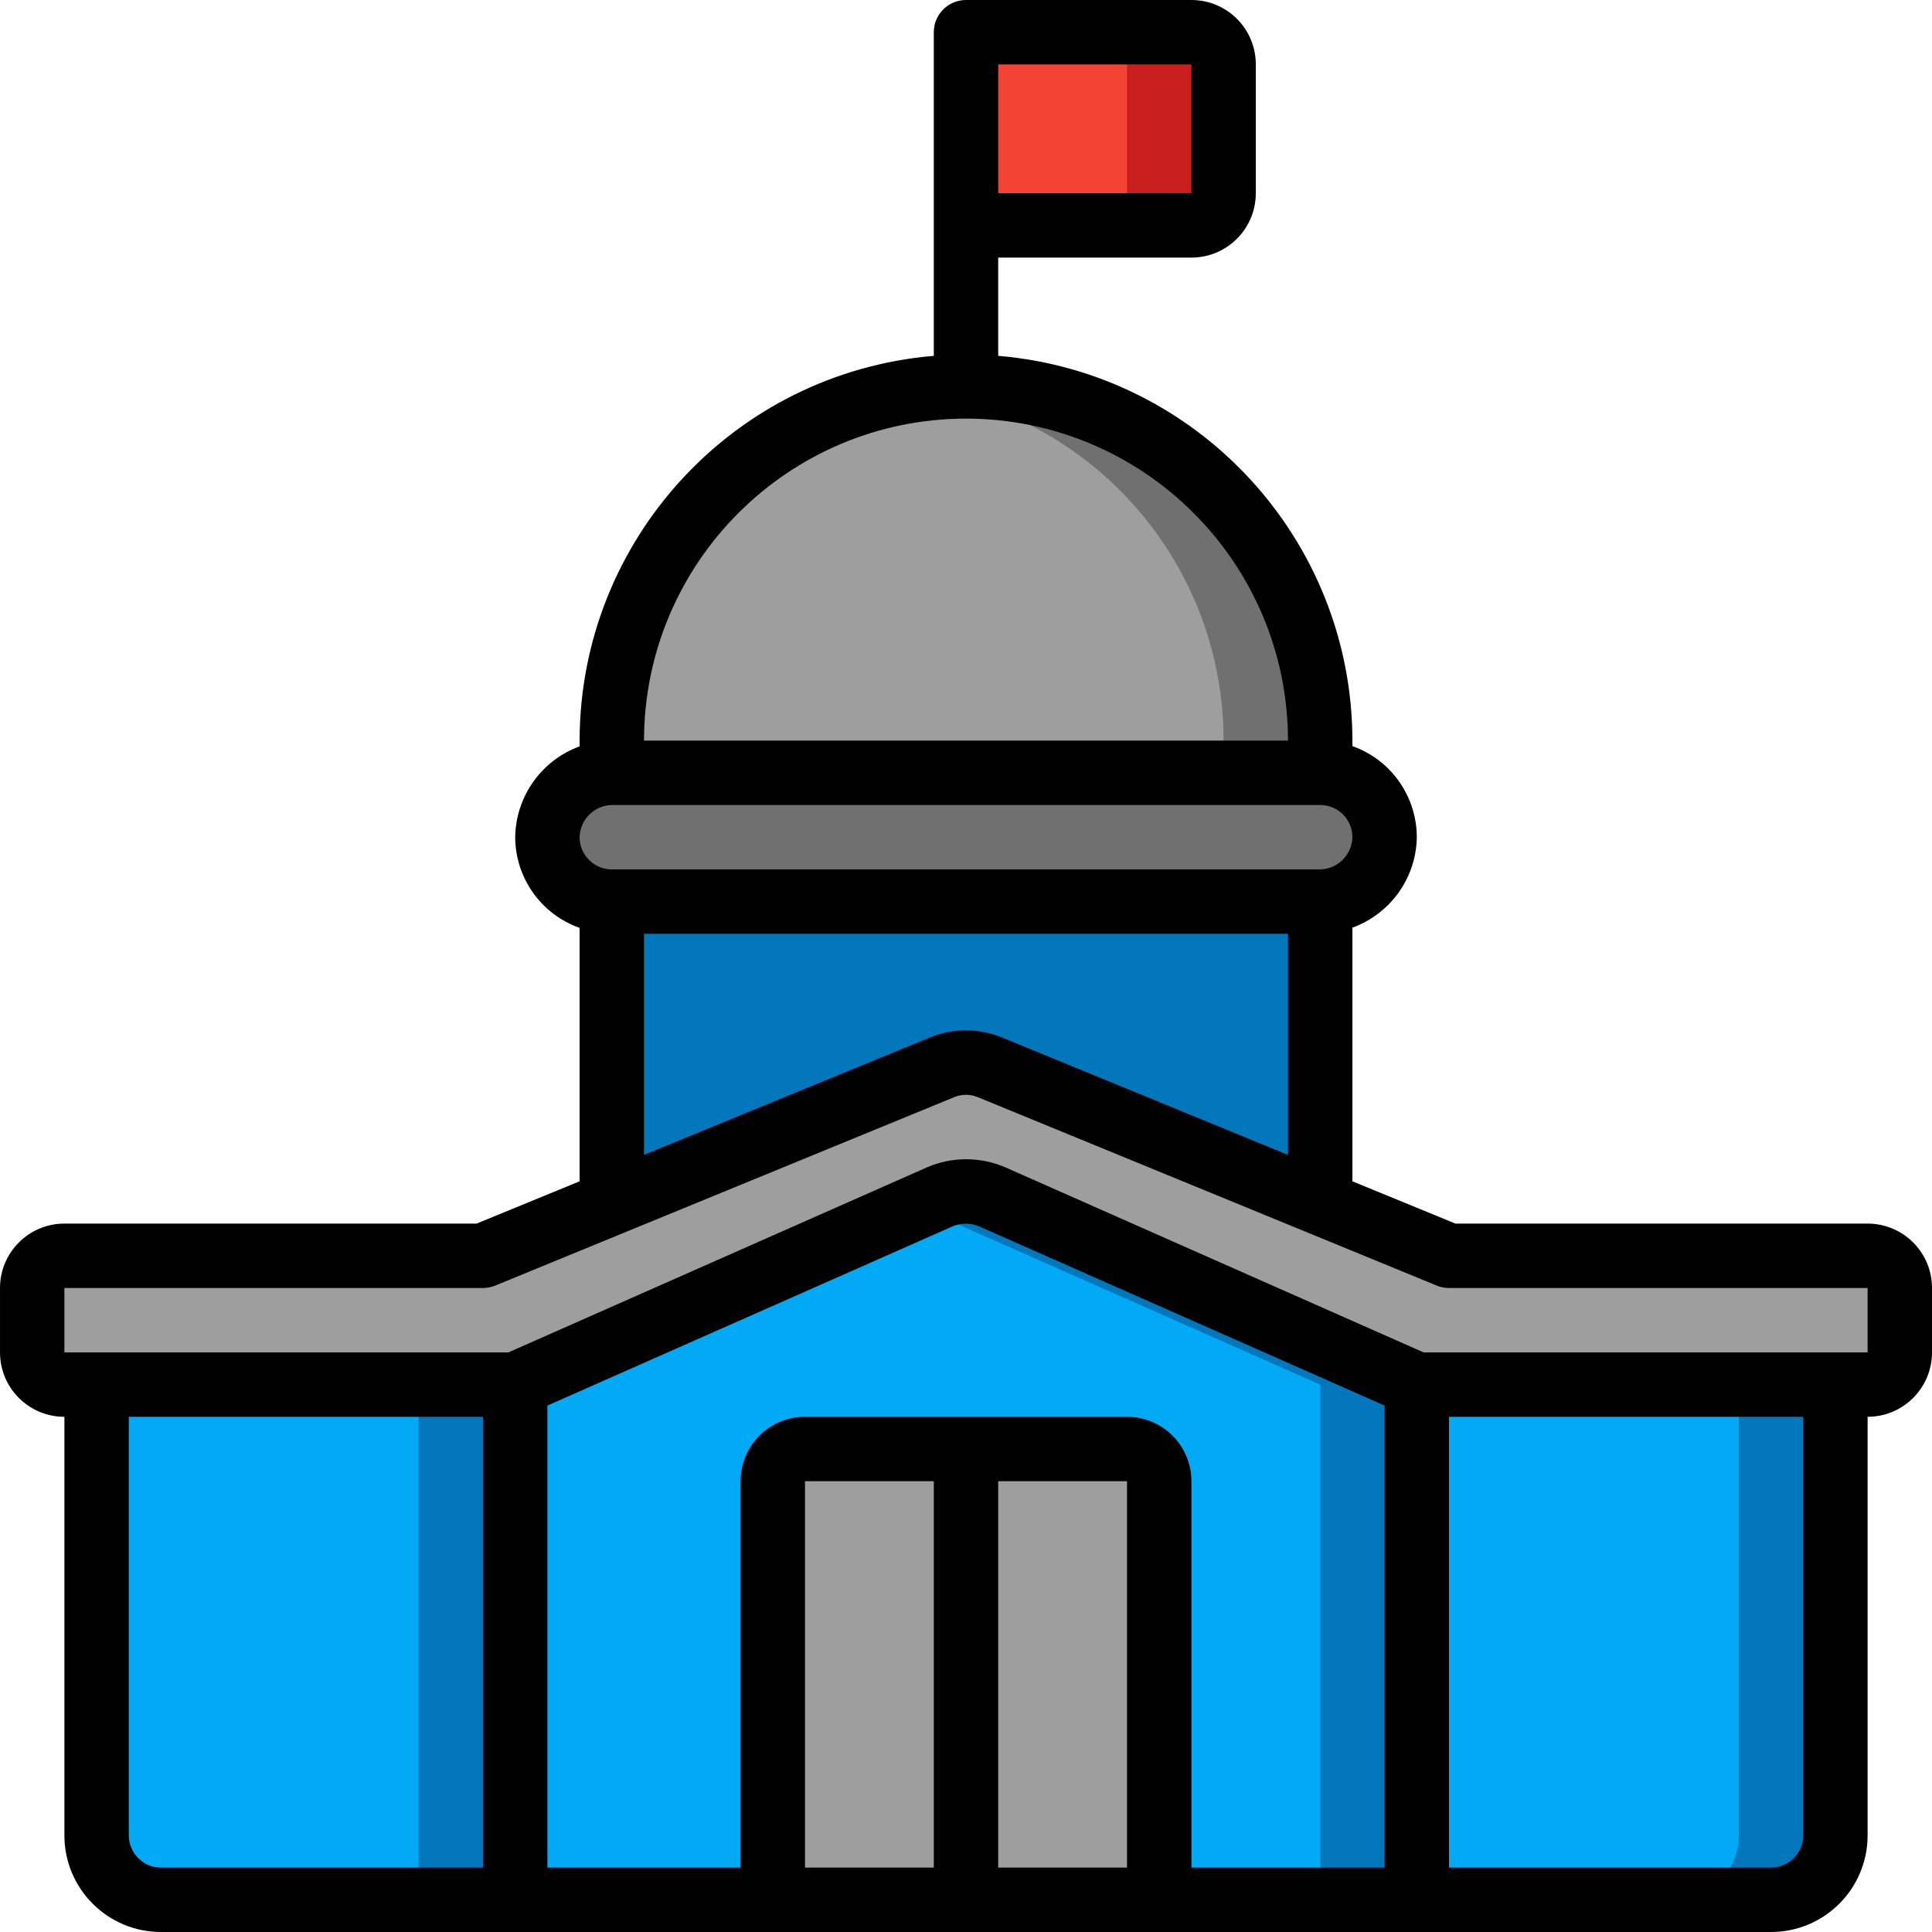<svg height="512" viewBox="0 0 60 60" width="512" xmlns="http://www.w3.org/2000/svg"><g id="Page-1" fill="none" fill-rule="evenodd"><g id="084---Public-Administration" fill-rule="nonzero"><path id="Shape" d="m43 26c-.014 1.099-.901 1.986-2 2h-22c-1.105 0-2-.895-2-2s.895-2 2-2h22c1.103.003 1.997.897 2 2z" fill="#707070"/><path id="Shape" d="m41 23v1h-22v-1c0-6.075 4.925-11 11-11s11 4.925 11 11z" fill="#9e9e9e"/><path id="Shape" d="m30 12c-.502.004-1.003.042-1.5.114 5.443.743 9.5 5.392 9.5 10.886v1h3l-0-1c.002-2.918-1.157-5.717-3.22-7.78-2.063-2.063-4.862-3.222-7.78-3.22z" fill="#707070"/><path id="Shape" d="m40.7 28v9.36l-10.26-4.21c-.473-.2-1.007-.2-1.48 0l-10.26 4.21v-9.36z" fill="#0377bc"/><path id="Shape" d="m59 40v2c0 .552-.448 1-1 1h-14l-13.19-5.83c-.516-.23-1.104-.23-1.62 0l-13.19 5.83h-14c-.552 0-1-.448-1-1v-2c0-.552.448-1 1-1h13l4-1.64 10.26-4.21c.473-.2 1.007-.2 1.48 0l10.26 4.21 4 1.64h13c.552 0 1 .448 1 1z" fill="#9e9e9e"/><path id="Shape" d="m57 43v14c-.003 1.103-.897 1.997-2 2h-11v-16z" fill="#02a9f4"/><path id="Shape" d="m54 43v14c-.003 1.103-.897 1.997-2 2h3c1.103-.003 1.997-.897 2-2v-14z" fill="#0377bc"/><path id="Shape" d="m44 43v16h-28v-16l13.19-5.83c.516-.23 1.104-.23 1.62 0z" fill="#02a9f4"/><path id="Shape" d="m30.81 37.17c-.516-.23-1.104-.23-1.62 0l-.69.3 12.5 5.53v16h3v-16z" fill="#0377bc"/><path id="Shape" d="m16 43v16h-11c-1.103-.003-1.997-.897-2-2v-14z" fill="#02a9f4"/><path id="Rectangle-path" d="m13 43h3v16h-3z" fill="#0377bc"/><path id="Shape" d="m25 45h10c.552 0 1 .448 1 1v13h-12v-13c0-.552.448-1 1-1z" fill="#9e9e9e"/><path id="Shape" d="m30 1h7c.552 0 1 .448 1 1v4c0 .552-.448 1-1 1h-7z" fill="#f44335"/><path id="Shape" d="m37 1h-3c.552 0 1 .448 1 1v4c0 .552-.448 1-1 1h3c.552 0 1-.448 1-1v-4c0-.552-.448-1-1-1z" fill="#c81e1e"/><path id="Shape" d="m58 38h-12.8l-3.2-1.313v-7.878c1.185-.431 1.981-1.548 2-2.809-.002-1.271-.802-2.404-2-2.829v-.171c-.009-6.234-4.788-11.425-11-11.949v-3.051h6c1.105 0 2-.895 2-2v-4c0-1.105-.895-2-2-2h-7c-.552 0-1 .448-1 1v10.051c-6.212.524-10.991 5.715-11 11.949v.179c-1.187.435-1.983 1.557-2 2.821.005 1.267.806 2.394 2 2.816v7.871l-3.2 1.313h-12.8c-1.105 0-2 .895-2 2v2c0 1.105.895 2 2 2v13c0 1.657 1.343 3 3 3h50c1.657 0 3-1.343 3-3v-13c1.105 0 2-.895 2-2v-2c0-1.105-.895-2-2-2zm-21-32h-6v-4h6zm-7 7c5.52.006 9.994 4.48 10 10h-20c.006-5.52 4.48-9.994 10-10zm-11 12h22c.552 0 1 .448 1 1-.014.547-.453.986-1 1h-22c-.552 0-1-.448-1-1 .014-.547.453-.986 1-1zm1 4h20v6.866l-8.878-3.645c-.719-.296-1.526-.296-2.245 0l-8.877 3.645zm-16 28v-13h11v14h-10c-.552 0-1-.448-1-1zm39 1h-6v-12c0-1.105-.895-2-2-2h-10c-1.105 0-2 .895-2 2v12h-6v-14.349l12.583-5.565c.263-.111.561-.111.824 0l12.593 5.565zm-18-12h4v12h-4zm6 12v-12h4v12zm25-1c0 .552-.448 1-1 1h-10v-14h11zm2-15h-13.789l-13-5.752c-.774-.33-1.65-.329-2.423.005l-12.999 5.747h-13.789v-2h13c.13 0.0.259-.025.38-.075l14.257-5.853c.232-.096.494-.096.726 0l14.257 5.853c.121.05.25.075.38.075h13z" fill="#000"/></g></g></svg>
